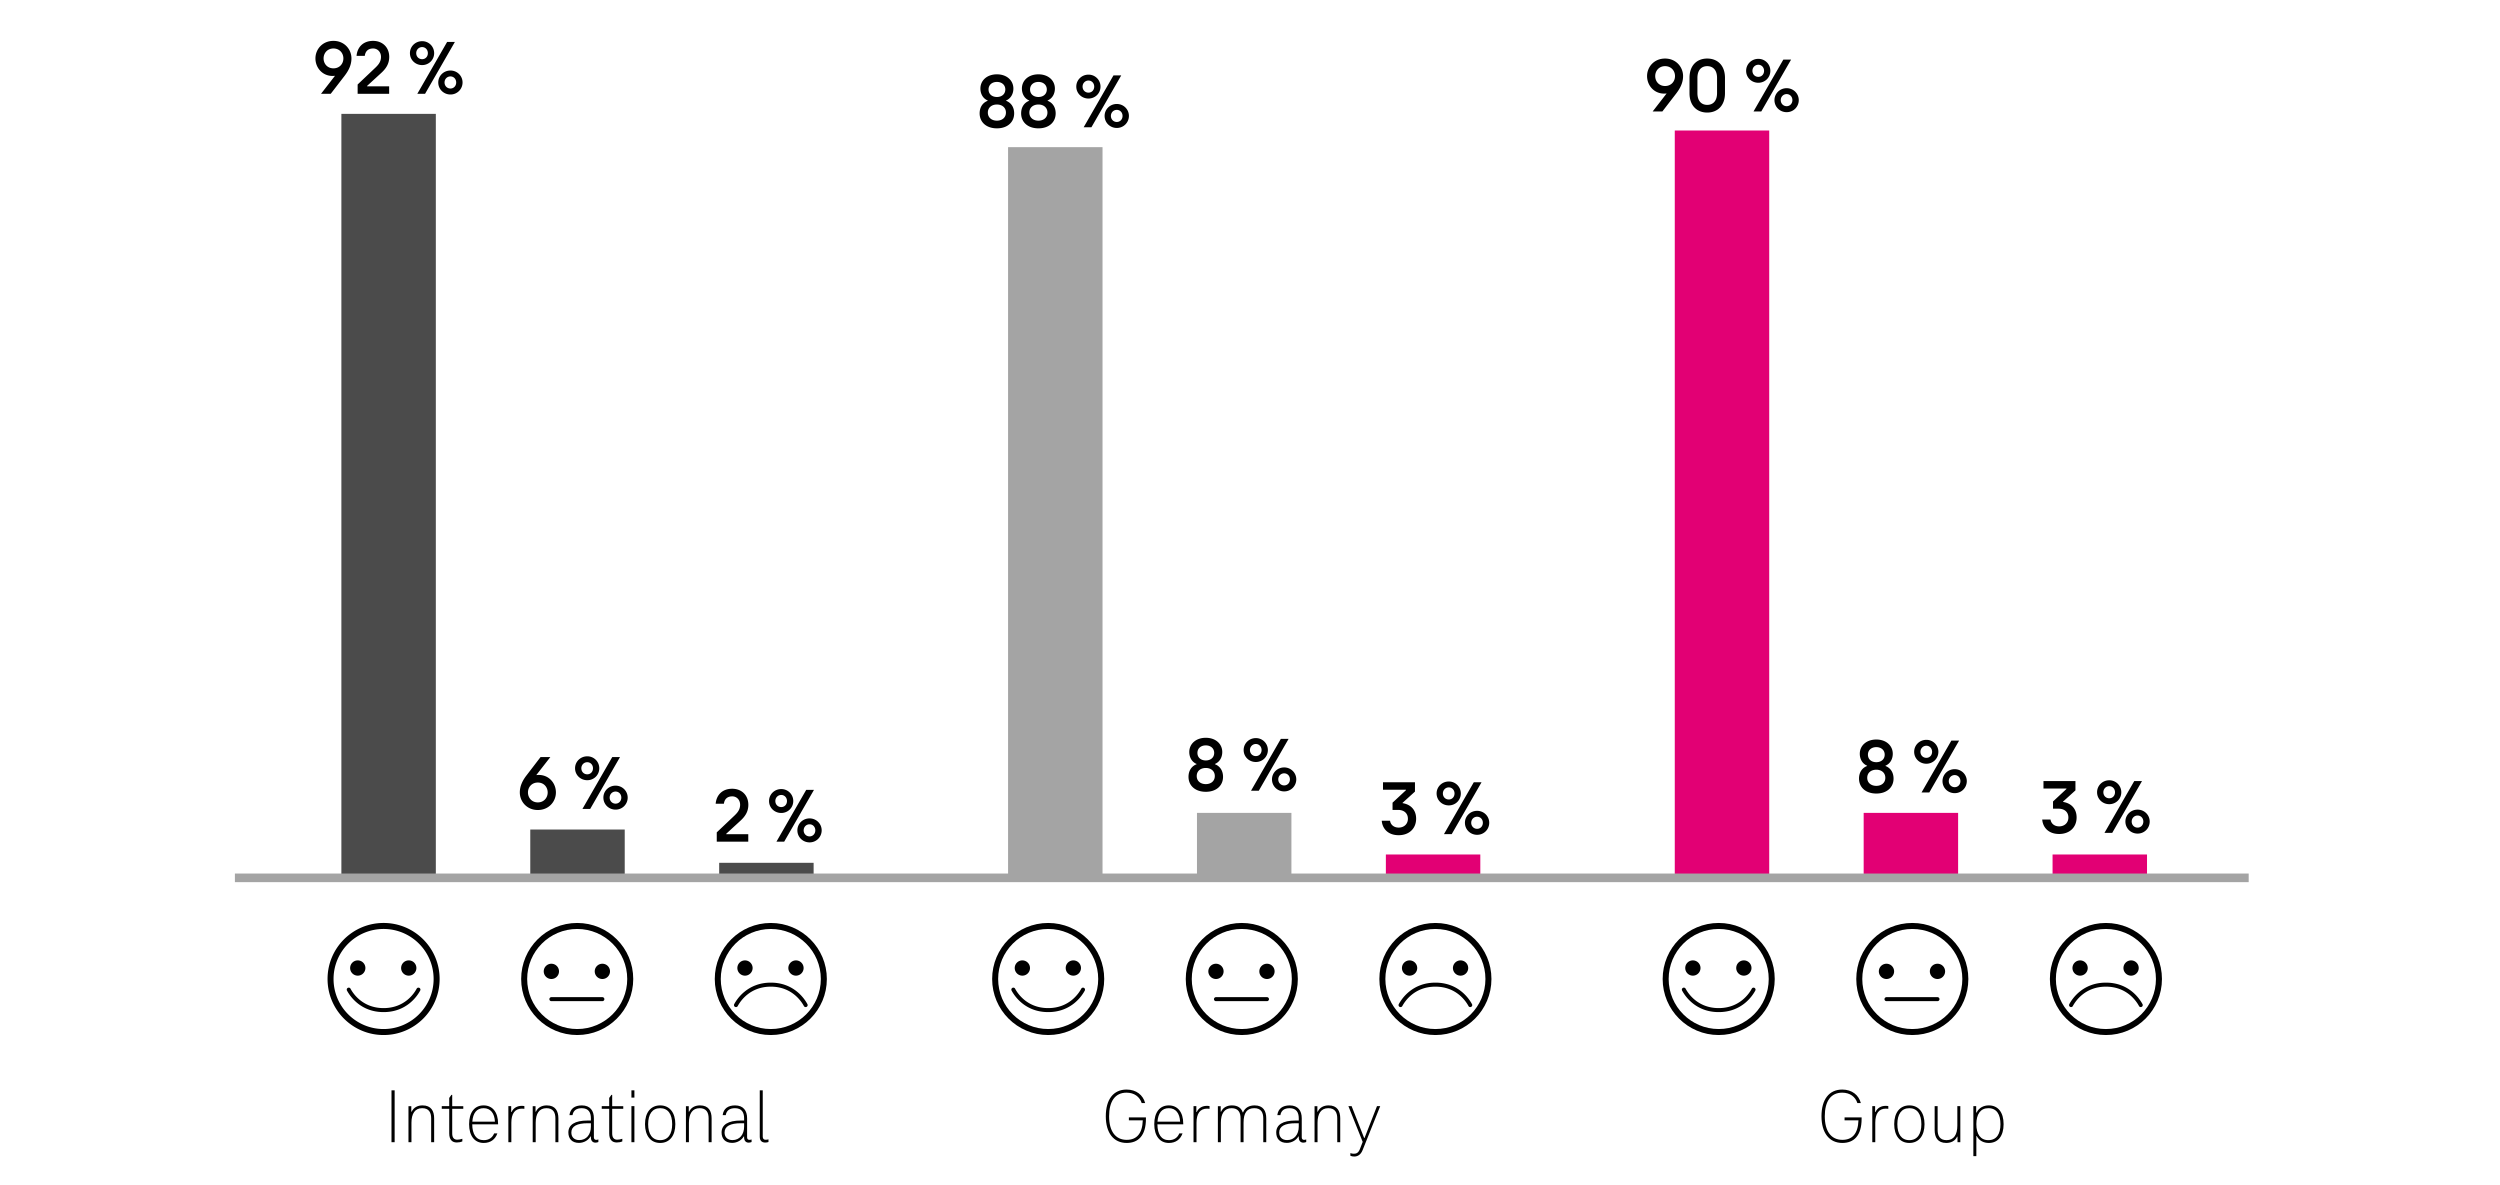 <svg xmlns="http://www.w3.org/2000/svg" width="580" height="275" viewBox="0 0 580 275"><g data-name="grafiken"><path d="M133.912 214.127c-7.182 0-13.001 5.82-13.001 13s5.819 13 13.001 13 12.999-5.82 12.999-13-5.82-13-12.999-13zm0 24.608c-6.401 0-11.608-5.207-11.608-11.609s5.207-11.606 11.608-11.606 11.605 5.207 11.605 11.606-5.207 11.609-11.605 11.609z"/><path d="M129.689 225.357a1.77 1.77 0 10-1.767 1.77c.979 0 1.767-.792 1.767-1.77zM139.75 231.34h-11.829a.464.464 0 100 .929h11.829a.464.464 0 100-.929zM139.75 223.587a1.77 1.77 0 10.001 3.541 1.77 1.77 0 00-.001-3.541zM83.002 226.351c.976 0 1.77-.794 1.77-1.77s-.794-1.77-1.77-1.77a1.77 1.77 0 000 3.54zM94.832 226.351a1.77 1.77 0 10-.001-3.541 1.77 1.77 0 00.001 3.541zM97.293 229.186a.464.464 0 00-.626.192c-.563 1.057-2.78 4.5-7.674 4.5s-7.112-3.443-7.672-4.5a.464.464 0 10-.82.437c.623 1.17 3.077 4.992 8.492 4.992s7.869-3.819 8.492-4.992a.466.466 0 00-.192-.629z"/><path d="M88.993 214.127c-7.182 0-13 5.82-13 13s5.818 13 13 13 13-5.82 13-13-5.82-13-13-13zm0 24.608c-6.401 0-11.609-5.207-11.609-11.609s5.207-11.606 11.609-11.606 11.606 5.207 11.606 11.606-5.205 11.609-11.606 11.609zM187.32 232.964c-.623-1.17-3.077-4.992-8.49-4.992s-7.871 3.821-8.495 4.992a.464.464 0 10.821.436c.563-1.055 2.777-4.497 7.674-4.497s7.109 3.443 7.672 4.497c.121.226.4.313.626.192a.462.462 0 00.192-.628zM184.667 226.352a1.77 1.77 0 10-.001-3.541 1.77 1.77 0 00.001 3.541zM172.837 226.352c.976 0 1.77-.794 1.77-1.77s-.794-1.77-1.77-1.77a1.77 1.77 0 000 3.54z"/><path d="M178.828 214.128c-7.18 0-13 5.82-13 13s5.82 13 13 13 13-5.82 13-13-5.82-13-13-13zm0 24.609c-6.401 0-11.609-5.207-11.609-11.609s5.207-11.606 11.609-11.606 11.606 5.207 11.606 11.606-5.205 11.609-11.606 11.609z"/><g><path d="M288.098 214.127c-7.182 0-13.001 5.82-13.001 13s5.819 13 13.001 13 12.999-5.82 12.999-13-5.82-13-12.999-13zm0 24.608c-6.401 0-11.608-5.207-11.608-11.609s5.207-11.606 11.608-11.606 11.605 5.207 11.605 11.606-5.207 11.609-11.605 11.609z"/><path d="M283.874 225.357a1.77 1.77 0 10-1.767 1.77c.979 0 1.767-.792 1.767-1.77zM293.936 231.34h-11.829a.464.464 0 100 .929h11.829a.464.464 0 100-.929zM293.936 223.587a1.77 1.77 0 10.001 3.541 1.77 1.77 0 00-.001-3.541z"/></g><g><path d="M237.188 226.351c.976 0 1.77-.794 1.77-1.77s-.794-1.77-1.77-1.77a1.77 1.77 0 000 3.54zM249.017 226.351a1.77 1.77 0 10-.001-3.541 1.77 1.77 0 00.001 3.541zM251.479 229.186a.464.464 0 00-.626.192c-.563 1.057-2.78 4.5-7.674 4.5s-7.112-3.443-7.672-4.5a.464.464 0 10-.82.437c.623 1.17 3.077 4.992 8.492 4.992s7.869-3.819 8.492-4.992a.466.466 0 00-.192-.629z"/><path d="M243.179 214.127c-7.182 0-13 5.82-13 13s5.818 13 13 13 13-5.82 13-13-5.82-13-13-13zm0 24.608c-6.401 0-11.609-5.207-11.609-11.609s5.207-11.606 11.609-11.606 11.606 5.207 11.606 11.606-5.205 11.609-11.606 11.609z"/></g><g><path d="M341.505 232.964c-.623-1.17-3.077-4.992-8.49-4.992s-7.871 3.821-8.495 4.992a.464.464 0 10.821.436c.563-1.055 2.777-4.497 7.674-4.497s7.109 3.443 7.672 4.497c.121.226.4.313.626.192a.462.462 0 00.192-.628zM338.852 226.352a1.77 1.77 0 10-.001-3.541 1.77 1.77 0 00.001 3.541zM327.023 226.352c.976 0 1.77-.794 1.77-1.77s-.794-1.77-1.77-1.77a1.77 1.77 0 000 3.54z"/><path d="M333.014 214.128c-7.18 0-13 5.82-13 13s5.82 13 13 13 13-5.82 13-13-5.82-13-13-13zm0 24.609c-6.401 0-11.609-5.207-11.609-11.609s5.207-11.606 11.609-11.606 11.606 5.207 11.606 11.606-5.205 11.609-11.606 11.609z"/></g><g><path d="M443.657 214.127c-7.182 0-13.001 5.82-13.001 13s5.819 13 13.001 13 12.999-5.82 12.999-13-5.82-13-12.999-13zm0 24.608c-6.401 0-11.608-5.207-11.608-11.609s5.207-11.606 11.608-11.606 11.605 5.207 11.605 11.606-5.207 11.609-11.605 11.609z"/><path d="M439.433 225.357a1.77 1.77 0 10-1.767 1.77c.979 0 1.767-.792 1.767-1.77zM449.495 231.34h-11.829a.464.464 0 100 .929h11.829a.464.464 0 100-.929zM449.495 223.587a1.77 1.77 0 10.001 3.541 1.77 1.77 0 00-.001-3.541z"/></g><g><path d="M392.747 226.351c.976 0 1.77-.794 1.77-1.77s-.794-1.77-1.77-1.77a1.77 1.77 0 000 3.54zM404.576 226.351a1.77 1.77 0 10-.001-3.541 1.77 1.77 0 00.001 3.541zM407.038 229.186a.464.464 0 00-.626.192c-.563 1.057-2.78 4.5-7.674 4.5s-7.112-3.443-7.672-4.5a.464.464 0 10-.82.437c.623 1.17 3.077 4.992 8.492 4.992s7.869-3.819 8.492-4.992a.466.466 0 00-.192-.629z"/><path d="M398.738 214.127c-7.182 0-13 5.82-13 13s5.818 13 13 13 13-5.82 13-13-5.82-13-13-13zm0 24.608c-6.401 0-11.609-5.207-11.609-11.609s5.207-11.606 11.609-11.606 11.606 5.207 11.606 11.606-5.205 11.609-11.606 11.609z"/></g><g><path d="M497.064 232.964c-.623-1.17-3.077-4.992-8.49-4.992s-7.871 3.821-8.495 4.992a.464.464 0 10.821.436c.563-1.055 2.777-4.497 7.674-4.497s7.109 3.443 7.672 4.497c.121.226.4.313.626.192a.462.462 0 00.192-.628zM494.412 226.352a1.77 1.77 0 10-.001-3.541 1.77 1.77 0 00.001 3.541zM482.582 226.352c.976 0 1.77-.794 1.77-1.77s-.794-1.77-1.77-1.77a1.77 1.77 0 000 3.54z"/><path d="M488.573 214.128c-7.18 0-13 5.82-13 13s5.82 13 13 13 13-5.82 13-13-5.82-13-13-13zm0 24.609c-6.401 0-11.609-5.207-11.609-11.609s5.207-11.606 11.609-11.606 11.606 5.207 11.606 11.606-5.205 11.609-11.606 11.609z"/></g><g><g fill="none"><path d="M39.664 205.964v-3.229c0-2.73 1.887-4.146 4.275-4.146 2.407 0 4.294 1.415 4.294 4.146v3.229c0 2.73-1.887 4.146-4.294 4.146-2.388 0-4.275-1.415-4.275-4.146zm7.279-.017v-3.196c0-2.064-1.252-3.097-3.004-3.097-1.733 0-3.004 1.032-3.004 3.097v3.196c0 2.064 1.271 3.097 3.004 3.097 1.752 0 3.004-1.032 3.004-3.097zM39.122 24.703c0 1.298-.731 2.447-1.714 3.529l-3.659 4.062h-1.598l3.62-3.962-.019-.066a4.498 4.498 0 01-1.059.133c-2.6 0-4.256-1.748-4.256-3.695 0-1.965 1.694-3.729 4.352-3.729 2.638 0 4.333 1.765 4.333 3.729zm-4.333 2.647c1.926 0 3.023-1.315 3.023-2.646s-1.097-2.647-3.023-2.647-3.023 1.315-3.023 2.647 1.098 2.646 3.023 2.646zM40.82 30.945l4.66-3.862c.79-.666 1.579-1.448 1.579-2.763 0-1.349-1.021-2.281-2.503-2.281-1.56 0-2.426.732-2.619 1.981h-1.31c.193-1.698 1.483-3.047 3.929-3.047 2.214 0 3.812 1.365 3.812 3.347 0 1.564-.828 2.58-2.022 3.562l-4.044 3.279v.083h6.104v1.049h-7.587v-1.349z"/></g><path fill="#4b4b4b" d="M166.848 200.172h21.912v3.861h-21.912z"/><path fill="#e20074" d="M321.521 198.241h21.912v5.792h-21.912zM476.195 198.241h21.912v5.792h-21.912z"/><g><path fill="#4b4b4b" d="M123.024 192.45h21.912v11.584h-21.912z"/><path fill="#a4a4a4" d="M277.697 188.588h21.912v15.445h-21.912z"/><path fill="#e20074" d="M432.371 188.588h21.912v15.445h-21.912z"/></g><g><path fill="#4b4b4b" d="M79.2 26.417h21.912v177.616H79.2z"/><path fill="#a4a4a4" d="M233.873 34.14h21.912v169.893h-21.912z"/><path fill="#e20074" d="M388.547 30.278h21.912v173.755h-21.912z"/></g></g><path fill="none" stroke="#a4a4a4" stroke-miterlimit="10" stroke-width="2" d="M54.497 203.66h467.199"/></g><g data-name="en"><path d="M229.145 23.384v-.072c-1.116-.469-1.692-1.566-1.692-2.773 0-1.854 1.513-3.295 3.835-3.295 2.305 0 3.817 1.44 3.817 3.295 0 1.207-.576 2.305-1.692 2.773v.072c1.225.468 1.872 1.566 1.872 2.916 0 2.017-1.53 3.476-3.997 3.476-2.484 0-4.015-1.459-4.015-3.476 0-1.35.647-2.448 1.872-2.916zm2.142 4.609c1.171 0 2.089-.685 2.089-1.873s-.918-1.872-2.089-1.872c-1.188 0-2.106.684-2.106 1.872s.918 1.873 2.106 1.873zm0-5.492c1.099 0 1.945-.648 1.945-1.746 0-1.081-.847-1.747-1.945-1.747-1.116 0-1.944.666-1.944 1.747 0 1.098.828 1.746 1.944 1.746zM238.774 23.384v-.072c-1.116-.469-1.692-1.566-1.692-2.773 0-1.854 1.513-3.295 3.835-3.295 2.305 0 3.817 1.44 3.817 3.295 0 1.207-.576 2.305-1.692 2.773v.072c1.225.468 1.872 1.566 1.872 2.916 0 2.017-1.53 3.476-3.997 3.476-2.484 0-4.015-1.459-4.015-3.476 0-1.35.647-2.448 1.872-2.916zm2.143 4.609c1.171 0 2.089-.685 2.089-1.873s-.918-1.872-2.089-1.872c-1.188 0-2.106.684-2.106 1.872s.918 1.873 2.106 1.873zm0-5.492c1.099 0 1.944-.648 1.944-1.746 0-1.081-.846-1.747-1.944-1.747-1.116 0-1.944.666-1.944 1.747 0 1.098.828 1.746 1.944 1.746zM249.699 20.089c0-1.549 1.261-2.773 2.827-2.773a2.767 2.767 0 012.791 2.773c0 1.566-1.243 2.772-2.791 2.772-1.566 0-2.827-1.206-2.827-2.772zm4.159 0c0-.774-.558-1.405-1.332-1.405s-1.368.631-1.368 1.405c0 .81.594 1.404 1.368 1.404s1.332-.595 1.332-1.404zm-2.448 9.434l6.914-12.027h1.8l-6.914 12.027h-1.8zm4.861-2.628c0-1.549 1.26-2.772 2.826-2.772 1.549 0 2.81 1.224 2.81 2.772a2.787 2.787 0 01-2.81 2.791c-1.566 0-2.826-1.225-2.826-2.791zm4.16 0c0-.792-.559-1.404-1.333-1.404s-1.368.612-1.368 1.404.595 1.404 1.368 1.404 1.333-.612 1.333-1.404zM277.604 177.306v-.072c-1.116-.468-1.692-1.566-1.692-2.772 0-1.854 1.513-3.295 3.835-3.295 2.305 0 3.817 1.44 3.817 3.295 0 1.206-.576 2.305-1.692 2.772v.072c1.225.468 1.872 1.566 1.872 2.917 0 2.017-1.53 3.475-3.997 3.475-2.484 0-4.015-1.458-4.015-3.475 0-1.351.647-2.449 1.872-2.917zm2.142 4.609c1.171 0 2.089-.685 2.089-1.872s-.918-1.873-2.089-1.873c-1.188 0-2.106.685-2.106 1.873s.918 1.872 2.106 1.872zm0-5.491c1.099 0 1.945-.648 1.945-1.747 0-1.08-.847-1.746-1.945-1.746-1.116 0-1.944.666-1.944 1.746 0 1.099.828 1.747 1.944 1.747zM288.528 174.011c0-1.549 1.261-2.772 2.827-2.772a2.767 2.767 0 012.791 2.772c0 1.566-1.243 2.772-2.791 2.772-1.566 0-2.827-1.206-2.827-2.772zm4.16 0c0-.774-.558-1.404-1.332-1.404s-1.368.63-1.368 1.404c0 .811.594 1.404 1.368 1.404s1.332-.594 1.332-1.404zm-2.449 9.434l6.914-12.027h1.8l-6.914 12.027h-1.8zm4.862-2.629c0-1.548 1.26-2.772 2.827-2.772 1.548 0 2.809 1.225 2.809 2.772a2.787 2.787 0 01-2.809 2.791c-1.567 0-2.827-1.225-2.827-2.791zm4.159 0c0-.792-.559-1.404-1.332-1.404s-1.369.612-1.369 1.404.595 1.404 1.369 1.404 1.332-.611 1.332-1.404zM328.543 189.931c0 2.305-1.639 3.835-4.052 3.835-2.484 0-3.78-1.53-3.925-3.349h1.927c.144.972.937 1.584 1.998 1.584 1.243 0 2.143-.828 2.143-2.052s-.846-2.053-2.305-2.053h-1.26v-1.675l3.114-2.899v-.107h-5.329v-1.729h7.418v2.16l-2.881 2.611v.072c1.944.306 3.151 1.62 3.151 3.601zM333.292 184.079c0-1.549 1.261-2.772 2.827-2.772a2.767 2.767 0 012.791 2.772c0 1.566-1.243 2.772-2.791 2.772-1.566 0-2.827-1.206-2.827-2.772zm4.159 0c0-.774-.558-1.405-1.332-1.405s-1.368.631-1.368 1.405c0 .81.594 1.404 1.368 1.404s1.332-.595 1.332-1.404zm-2.448 9.435l6.914-12.027h1.8l-6.914 12.027h-1.8zm4.861-2.629c0-1.549 1.26-2.772 2.827-2.772 1.548 0 2.809 1.224 2.809 2.772a2.787 2.787 0 01-2.809 2.791c-1.567 0-2.827-1.225-2.827-2.791zm4.159 0c0-.792-.559-1.404-1.332-1.404s-1.369.612-1.369 1.404.595 1.404 1.369 1.404 1.332-.611 1.332-1.404zM81.536 13.552c0 1.548-.684 2.862-1.603 4.052l-3.205 4.158h-2.25l3.241-4.177-.055.019v-.019a4.181 4.181 0 01-.486.036c-2.431 0-3.997-1.945-3.997-4.069s1.639-4.069 4.178-4.069c2.521 0 4.177 1.945 4.177 4.069zm-4.177 2.304c1.422 0 2.305-1.062 2.305-2.305 0-1.224-.883-2.305-2.305-2.305-1.404 0-2.287 1.081-2.287 2.305 0 1.242.883 2.305 2.287 2.305zM82.973 19.602l4.16-3.943c.647-.63 1.26-1.332 1.26-2.467 0-1.08-.738-1.944-1.836-1.944-1.117 0-1.783.612-1.927 1.71h-1.909c.162-1.943 1.459-3.475 3.836-3.475 2.214 0 3.744 1.531 3.744 3.709 0 1.675-.81 2.773-1.872 3.746l-3.259 2.988v.107h5.113v1.729h-7.311v-2.16zM95.105 12.328c0-1.549 1.261-2.773 2.827-2.773a2.767 2.767 0 012.791 2.773c0 1.566-1.243 2.771-2.791 2.771-1.566 0-2.827-1.205-2.827-2.771zm4.159 0c0-.775-.558-1.405-1.332-1.405s-1.368.63-1.368 1.405c0 .81.594 1.404 1.368 1.404s1.332-.595 1.332-1.404zm-2.448 9.434l6.914-12.027h1.8l-6.914 12.027h-1.8zm4.861-2.629c0-1.548 1.26-2.771 2.827-2.771 1.548 0 2.809 1.224 2.809 2.771a2.787 2.787 0 01-2.809 2.791c-1.567 0-2.827-1.225-2.827-2.791zm4.159 0c0-.791-.559-1.404-1.332-1.404s-1.369.613-1.369 1.404.595 1.404 1.369 1.404 1.332-.611 1.332-1.404zM128.97 183.855c0 2.125-1.656 4.068-4.195 4.068-2.521 0-4.177-1.943-4.177-4.068 0-1.549.684-2.863 1.62-4.051l3.187-4.16h2.269l-3.259 4.178.055-.018v.018c.162-.018.342-.036.504-.036 2.431 0 3.997 1.944 3.997 4.069zm-1.908 0c0-1.242-.883-2.305-2.287-2.305s-2.287 1.062-2.287 2.305c0 1.225.883 2.305 2.287 2.305s2.287-1.08 2.287-2.305zM133.414 178.238c0-1.549 1.261-2.773 2.827-2.773a2.767 2.767 0 012.791 2.773c0 1.566-1.243 2.771-2.791 2.771-1.566 0-2.827-1.205-2.827-2.771zm4.159 0c0-.775-.558-1.405-1.332-1.405s-1.368.63-1.368 1.405c0 .81.594 1.404 1.368 1.404s1.332-.595 1.332-1.404zm-2.448 9.434l6.914-12.027h1.8l-6.914 12.027h-1.8zm4.861-2.629c0-1.548 1.26-2.771 2.826-2.771 1.549 0 2.81 1.224 2.81 2.771a2.787 2.787 0 01-2.81 2.791c-1.566 0-2.826-1.225-2.826-2.791zm4.159 0c0-.791-.559-1.404-1.333-1.404s-1.368.613-1.368 1.404.595 1.404 1.368 1.404 1.333-.611 1.333-1.404z"/><g><path d="M166.288 193.11l4.16-3.943c.647-.63 1.26-1.332 1.26-2.466 0-1.081-.738-1.945-1.836-1.945-1.117 0-1.783.612-1.927 1.711h-1.909c.162-1.945 1.459-3.476 3.836-3.476 2.214 0 3.744 1.53 3.744 3.71 0 1.674-.81 2.771-1.872 3.744l-3.259 2.989v.108h5.113v1.729h-7.311v-2.161zM178.42 185.836c0-1.549 1.261-2.772 2.827-2.772a2.767 2.767 0 012.791 2.772c0 1.566-1.243 2.773-2.791 2.773-1.566 0-2.827-1.207-2.827-2.773zm4.159 0c0-.773-.558-1.404-1.332-1.404s-1.368.631-1.368 1.404c0 .811.594 1.404 1.368 1.404s1.332-.594 1.332-1.404zm-2.448 9.435l6.914-12.027h1.8l-6.914 12.027h-1.8zm4.861-2.628c0-1.549 1.26-2.773 2.827-2.773 1.548 0 2.809 1.225 2.809 2.773a2.787 2.787 0 01-2.809 2.791c-1.567 0-2.827-1.225-2.827-2.791zm4.159 0c0-.793-.559-1.404-1.332-1.404s-1.369.611-1.369 1.404.595 1.404 1.369 1.404 1.332-.612 1.332-1.404z"/></g><g><path d="M390.474 17.651c0 1.549-.684 2.863-1.603 4.052l-3.205 4.159h-2.25l3.241-4.178-.055.019v-.019a4.181 4.181 0 01-.486.036c-2.431 0-3.997-1.944-3.997-4.069s1.639-4.069 4.178-4.069c2.521 0 4.177 1.945 4.177 4.069zm-4.177 2.305c1.422 0 2.305-1.062 2.305-2.305 0-1.224-.883-2.305-2.305-2.305-1.404 0-2.287 1.081-2.287 2.305 0 1.242.883 2.305 2.287 2.305zM391.966 21.613v-3.548c0-2.971 1.801-4.483 4.105-4.483 2.322 0 4.123 1.513 4.123 4.483v3.548c0 2.971-1.801 4.501-4.123 4.501-2.305 0-4.105-1.53-4.105-4.501zm6.391-.018v-3.511c0-1.873-.973-2.737-2.286-2.737-1.297 0-2.27.864-2.27 2.737v3.511c0 1.873.973 2.737 2.27 2.737 1.313 0 2.286-.864 2.286-2.737zM405.104 16.428c0-1.549 1.261-2.773 2.827-2.773a2.767 2.767 0 012.791 2.773c0 1.566-1.243 2.772-2.791 2.772-1.566 0-2.827-1.206-2.827-2.772zm4.16 0c0-.774-.558-1.405-1.332-1.405s-1.368.631-1.368 1.405c0 .81.594 1.404 1.368 1.404s1.332-.595 1.332-1.404zm-2.449 9.434l6.914-12.027h1.8l-6.914 12.027h-1.8zm4.862-2.629c0-1.549 1.26-2.772 2.826-2.772 1.549 0 2.81 1.224 2.81 2.772a2.787 2.787 0 01-2.81 2.791c-1.566 0-2.826-1.225-2.826-2.791zm4.159 0c0-.792-.559-1.404-1.333-1.404s-1.368.612-1.368 1.404.595 1.404 1.368 1.404 1.333-.612 1.333-1.404z"/></g><g><path d="M433.163 177.71v-.072c-1.116-.468-1.692-1.566-1.692-2.772 0-1.854 1.513-3.295 3.835-3.295 2.305 0 3.817 1.44 3.817 3.295 0 1.206-.576 2.305-1.692 2.772v.072c1.225.468 1.872 1.566 1.872 2.917 0 2.017-1.53 3.475-3.997 3.475-2.484 0-4.015-1.458-4.015-3.475 0-1.351.647-2.449 1.872-2.917zm2.142 4.609c1.171 0 2.089-.685 2.089-1.872s-.918-1.873-2.089-1.873c-1.188 0-2.106.685-2.106 1.873s.918 1.872 2.106 1.872zm0-5.491c1.099 0 1.945-.648 1.945-1.747 0-1.08-.847-1.746-1.945-1.746-1.116 0-1.944.666-1.944 1.746 0 1.099.828 1.747 1.944 1.747zM444.087 174.415c0-1.549 1.261-2.772 2.827-2.772a2.767 2.767 0 012.791 2.772c0 1.566-1.243 2.772-2.791 2.772-1.566 0-2.827-1.206-2.827-2.772zm4.16 0c0-.774-.558-1.404-1.332-1.404s-1.368.63-1.368 1.404c0 .811.594 1.404 1.368 1.404s1.332-.594 1.332-1.404zm-2.449 9.435l6.914-12.027h1.8l-6.914 12.027h-1.8zm4.862-2.629c0-1.548 1.26-2.772 2.827-2.772 1.548 0 2.809 1.225 2.809 2.772a2.787 2.787 0 01-2.809 2.791c-1.567 0-2.827-1.225-2.827-2.791zm4.159 0c0-.792-.559-1.404-1.332-1.404s-1.369.612-1.369 1.404.595 1.404 1.369 1.404 1.332-.611 1.332-1.404z"/></g><g><path d="M481.773 189.649c0 2.305-1.639 3.835-4.052 3.835-2.484 0-3.78-1.53-3.925-3.349h1.927c.144.972.937 1.584 1.998 1.584 1.243 0 2.143-.828 2.143-2.053s-.846-2.053-2.305-2.053h-1.26v-1.674l3.114-2.899v-.107h-5.329v-1.729h7.418v2.16l-2.881 2.61v.072c1.944.307 3.151 1.621 3.151 3.602zM486.522 183.798c0-1.549 1.261-2.773 2.827-2.773a2.767 2.767 0 012.791 2.773c0 1.566-1.243 2.772-2.791 2.772-1.566 0-2.827-1.206-2.827-2.772zm4.159 0c0-.774-.558-1.405-1.332-1.405s-1.368.631-1.368 1.405c0 .81.594 1.404 1.368 1.404s1.332-.595 1.332-1.404zm-2.448 9.434l6.914-12.027h1.8l-6.914 12.027h-1.8zm4.861-2.628c0-1.549 1.26-2.772 2.827-2.772 1.548 0 2.809 1.224 2.809 2.772a2.787 2.787 0 01-2.809 2.791c-1.567 0-2.827-1.225-2.827-2.791zm4.159 0c0-.792-.559-1.404-1.332-1.404s-1.369.612-1.369 1.404.595 1.404 1.369 1.404 1.332-.612 1.332-1.404z"/></g><g><path d="M90.828 252.956h.729v12.028h-.729v-12.028zM100.722 259.456v5.528h-.692v-5.528c0-1.368-.528-2.358-2.077-2.358-1.694 0-2.496 1.278-2.496 3.385v4.502h-.692v-8.354h.656v1.278h.091c.456-1.009 1.439-1.459 2.515-1.459 2.004 0 2.696 1.314 2.696 3.007zM104.22 262.985v-5.743h-1.73v-.612h1.73v-1.909l.511-.72h.182v2.629h2.569v.612h-2.569v5.726c0 .99.438 1.44 1.166 1.44.365 0 .839-.09 1.185-.217v.612c-.4.181-.838.252-1.312.252-1.075 0-1.731-.702-1.731-2.07zM115.553 260.843h-5.994c.019 2.305.911 3.673 2.66 3.673 1.202 0 2.004-.558 2.423-1.566h.747c-.492 1.387-1.585 2.215-3.17 2.215-2.096 0-3.389-1.639-3.389-4.357s1.257-4.357 3.37-4.357c2.041 0 3.353 1.549 3.353 4.231v.162zm-5.976-.613h5.247c-.092-1.944-1.002-3.133-2.624-3.133s-2.478 1.152-2.623 3.133zM121.656 256.611v.631c-.219-.036-.437-.036-.583-.036-1.64 0-2.441 1.17-2.441 3.276v4.502h-.692v-8.354h.656v1.351h.091c.456-1.009 1.403-1.423 2.332-1.423.292 0 .492.018.638.054zM129.546 259.456v5.528h-.692v-5.528c0-1.368-.528-2.358-2.077-2.358-1.694 0-2.496 1.278-2.496 3.385v4.502h-.692v-8.354h.656v1.278h.091c.456-1.009 1.439-1.459 2.515-1.459 2.004 0 2.696 1.314 2.696 3.007zM138.82 264.354v.595c-.164.072-.42.144-.675.144-.638 0-1.057-.432-1.057-1.206v-.234h-.091c-.456.828-1.476 1.495-2.679 1.495-1.603 0-2.459-.955-2.459-2.413 0-1.782 1.476-2.772 4.481-2.772h.747v-.522c0-1.297-.51-2.341-2.113-2.341-1.257 0-1.968.54-2.149 1.603h-.711c.183-1.477 1.202-2.251 2.879-2.251 1.931 0 2.787 1.243 2.787 2.989v4.411c0 .36.183.595.528.595.183 0 .347-.036.511-.091zm-1.731-2.971v-.792h-.729c-2.478 0-3.808.685-3.808 2.143 0 1.116.71 1.765 1.84 1.765 1.676 0 2.696-1.314 2.696-3.115zM141.334 262.985v-5.743h-1.73v-.612h1.73v-1.909l.511-.72h.182v2.629h2.569v.612h-2.569v5.726c0 .99.438 1.44 1.166 1.44.365 0 .839-.09 1.185-.217v.612c-.4.181-.838.252-1.312.252-1.075 0-1.731-.702-1.731-2.07zM146.49 252.956h.692v1.693h-.692v-1.693zm0 3.674h.692v8.354h-.692v-8.354zM149.643 260.807c0-2.683 1.33-4.357 3.517-4.357s3.516 1.675 3.516 4.357-1.329 4.357-3.516 4.357-3.517-1.675-3.517-4.357zm6.303 0c0-2.305-.947-3.709-2.787-3.709s-2.788 1.404-2.788 3.709.947 3.709 2.788 3.709 2.787-1.404 2.787-3.709zM165.093 259.456v5.528h-.692v-5.528c0-1.368-.528-2.358-2.077-2.358-1.694 0-2.496 1.278-2.496 3.385v4.502h-.692v-8.354h.656v1.278h.091c.456-1.009 1.439-1.459 2.515-1.459 2.004 0 2.696 1.314 2.696 3.007zM174.367 264.354v.595c-.164.072-.42.144-.675.144-.638 0-1.057-.432-1.057-1.206v-.234h-.091c-.456.828-1.476 1.495-2.679 1.495-1.603 0-2.459-.955-2.459-2.413 0-1.782 1.476-2.772 4.481-2.772h.747v-.522c0-1.297-.51-2.341-2.113-2.341-1.257 0-1.968.54-2.149 1.603h-.711c.183-1.477 1.202-2.251 2.879-2.251 1.931 0 2.787 1.243 2.787 2.989v4.411c0 .36.183.595.528.595.183 0 .347-.036.511-.091zm-1.731-2.971v-.792h-.729c-2.478 0-3.808.685-3.808 2.143 0 1.116.71 1.765 1.84 1.765 1.676 0 2.696-1.314 2.696-3.115zM177.593 264.426c.255 0 .492-.036.692-.09v.612c-.2.072-.474.126-.747.126-.71 0-1.275-.36-1.275-1.351v-10.768h.692v10.731c0 .486.237.738.638.738z"/></g><g><path d="M265.856 259.24v.324c0 3.925-1.804 5.6-4.463 5.6-3.024 0-4.847-2.322-4.847-6.193s1.749-6.194 4.81-6.194c2.277 0 3.826 1.278 4.318 3.133h-.802c-.455-1.44-1.713-2.412-3.517-2.412-2.642 0-4.044 1.998-4.044 5.474s1.476 5.474 4.081 5.474c2.259 0 3.625-1.369 3.734-4.52h-3.225v-.685h3.953zM274.512 260.843h-5.994c.019 2.305.911 3.673 2.66 3.673 1.202 0 2.004-.558 2.423-1.566h.747c-.492 1.387-1.585 2.215-3.17 2.215-2.096 0-3.389-1.639-3.389-4.357s1.257-4.357 3.37-4.357c2.041 0 3.353 1.549 3.353 4.231v.162zm-5.976-.613h5.247c-.092-1.944-1.002-3.133-2.624-3.133s-2.478 1.152-2.623 3.133zM280.615 256.611v.631c-.219-.036-.437-.036-.583-.036-1.64 0-2.441 1.17-2.441 3.276v4.502h-.692v-8.354h.656v1.351h.091c.456-1.009 1.403-1.423 2.332-1.423.292 0 .492.018.638.054zM293.771 259.456v5.528h-.692v-5.528c0-1.368-.528-2.358-2.077-2.358-1.694 0-2.496 1.044-2.496 3.385v4.502h-.692v-5.528c0-1.368-.528-2.358-2.077-2.358-1.694 0-2.496 1.278-2.496 3.385v4.502h-.692v-8.354h.656v1.278h.091c.456-1.009 1.439-1.459 2.515-1.459 1.439 0 2.204.685 2.496 1.621h.091c.456-1.152 1.53-1.621 2.679-1.621 2.004 0 2.696 1.314 2.696 3.007zM303.045 264.354v.595c-.164.072-.42.144-.675.144-.638 0-1.057-.432-1.057-1.206v-.234h-.091c-.456.828-1.476 1.495-2.679 1.495-1.603 0-2.459-.955-2.459-2.413 0-1.782 1.476-2.772 4.481-2.772h.747v-.522c0-1.297-.51-2.341-2.113-2.341-1.257 0-1.968.54-2.149 1.603h-.711c.183-1.477 1.202-2.251 2.879-2.251 1.931 0 2.787 1.243 2.787 2.989v4.411c0 .36.183.595.528.595.183 0 .347-.036.511-.091zm-1.732-2.971v-.792h-.729c-2.478 0-3.808.685-3.808 2.143 0 1.116.71 1.765 1.84 1.765 1.676 0 2.696-1.314 2.696-3.115zM310.934 259.456v5.528h-.692v-5.528c0-1.368-.528-2.358-2.077-2.358-1.694 0-2.496 1.278-2.496 3.385v4.502h-.692v-8.354h.656v1.278h.091c.456-1.009 1.439-1.459 2.515-1.459 2.004 0 2.696 1.314 2.696 3.007zM320.207 256.63l-4.08 10.19c-.42 1.062-1.13 1.495-1.95 1.495-.364 0-.638-.055-.893-.181v-.612c.273.091.511.145.82.145.601 0 1.057-.216 1.402-1.099l.638-1.656-3.315-8.282h.747l2.896 7.364h.109l2.879-7.364h.746z"/></g><g><path d="M431.893 259.24v.324c0 3.925-1.804 5.6-4.463 5.6-3.024 0-4.847-2.322-4.847-6.193s1.749-6.194 4.81-6.194c2.277 0 3.826 1.278 4.318 3.133h-.802c-.455-1.44-1.713-2.412-3.517-2.412-2.642 0-4.044 1.998-4.044 5.474s1.476 5.474 4.081 5.474c2.259 0 3.625-1.369 3.734-4.52h-3.225v-.685h3.953zM438.088 256.611v.631c-.219-.036-.437-.036-.583-.036-1.64 0-2.441 1.17-2.441 3.276v4.502h-.692v-8.354h.656v1.351h.091c.456-1.009 1.403-1.423 2.332-1.423.292 0 .492.018.638.054zM439.455 260.807c0-2.683 1.33-4.357 3.517-4.357s3.516 1.675 3.516 4.357-1.329 4.357-3.516 4.357-3.517-1.675-3.517-4.357zm6.304 0c0-2.305-.947-3.709-2.787-3.709s-2.788 1.404-2.788 3.709.948 3.709 2.788 3.709 2.787-1.404 2.787-3.709zM448.839 262.157v-5.527h.691v5.527c0 1.368.529 2.358 2.077 2.358 1.694 0 2.496-1.278 2.496-3.385v-4.501h.692v8.354h-.656v-1.278h-.091c-.455 1.008-1.439 1.458-2.514 1.458-2.005 0-2.696-1.314-2.696-3.007zM464.835 260.807c0 2.737-1.275 4.357-3.443 4.357-1.13 0-2.223-.486-2.787-1.603h-.092v4.663h-.692v-11.595h.656v1.494h.091c.547-1.152 1.677-1.675 2.824-1.675 2.168 0 3.443 1.621 3.443 4.357zm-.729 0c0-2.286-.893-3.709-2.806-3.709-1.84 0-2.788 1.404-2.788 3.709s.948 3.709 2.788 3.709c1.913 0 2.806-1.422 2.806-3.709z"/></g></g></svg>
